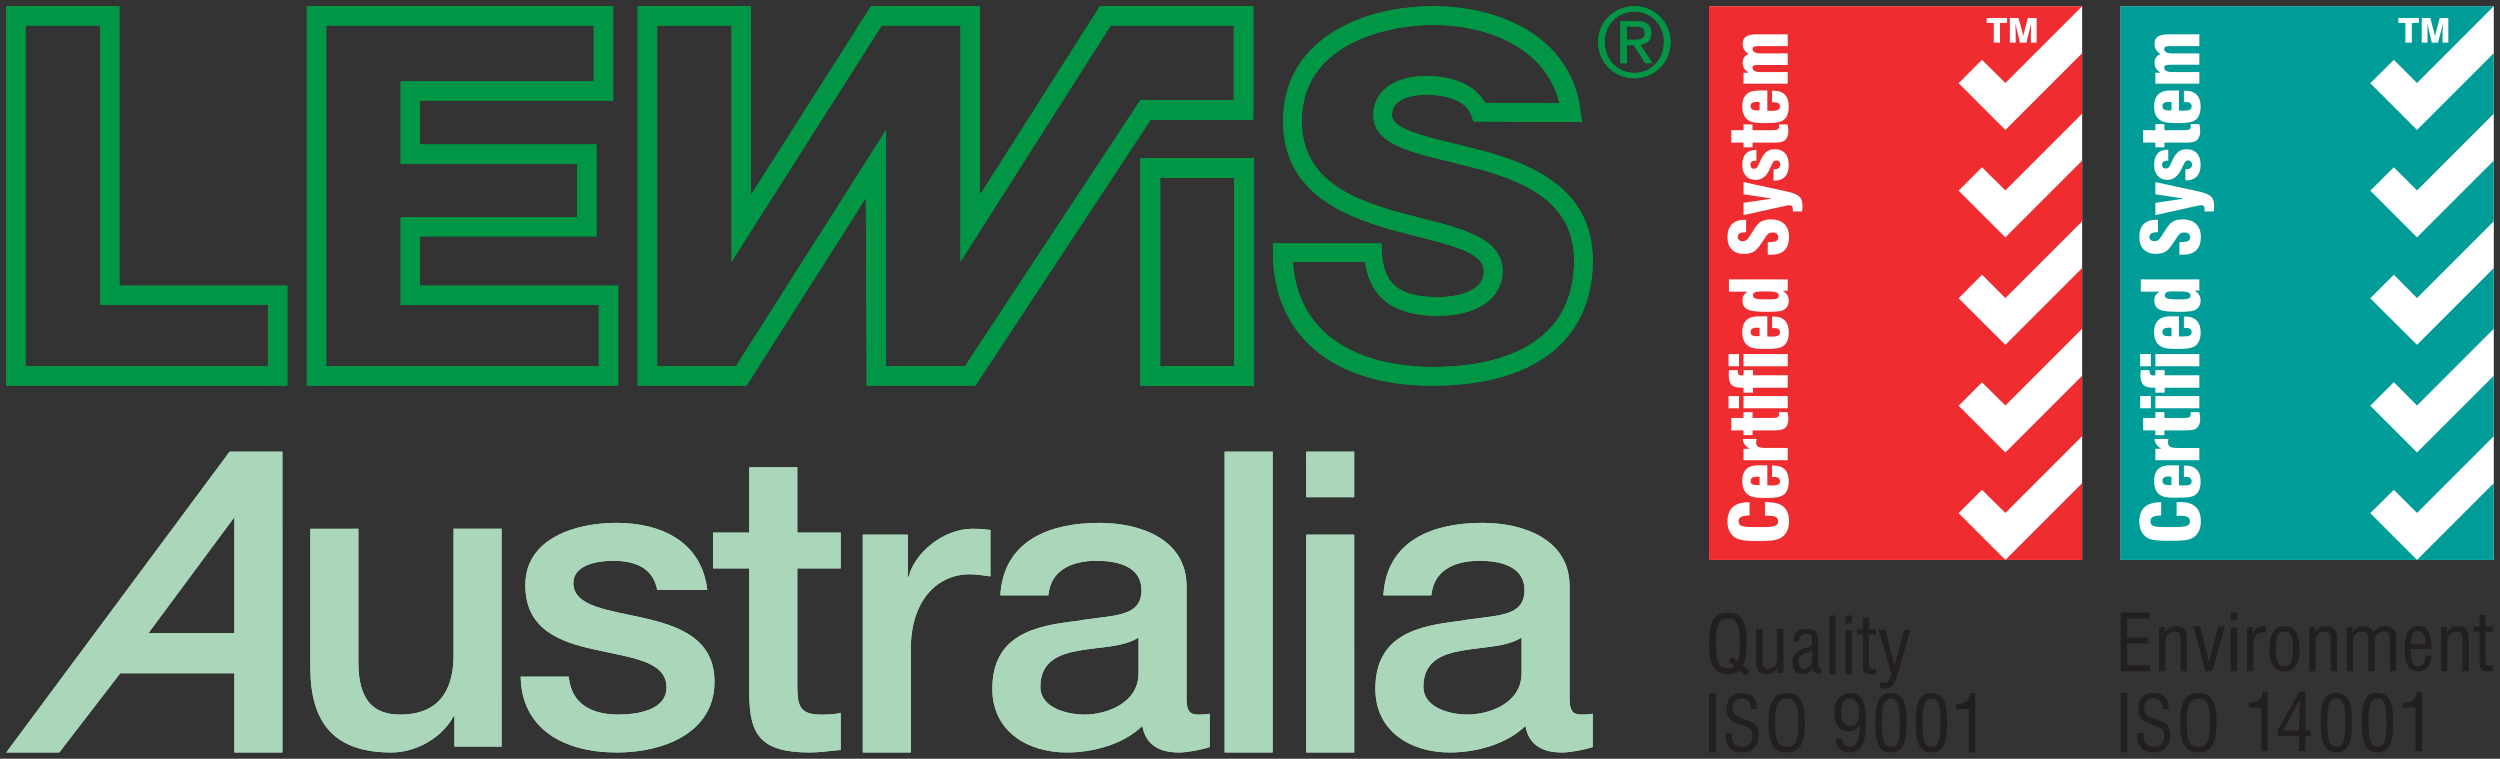 <?xml version="1.0" encoding="UTF-8" standalone="no"?>
<!-- Created with Inkscape (http://www.inkscape.org/) -->

<svg
   xmlns:dc="http://purl.org/dc/elements/1.1/"
   xmlns:cc="http://creativecommons.org/ns#"
   xmlns:rdf="http://www.w3.org/1999/02/22-rdf-syntax-ns#"
   xmlns:svg="http://www.w3.org/2000/svg"
   xmlns="http://www.w3.org/2000/svg"
   xmlns:sodipodi="http://sodipodi.sourceforge.net/DTD/sodipodi-0.dtd"
   xmlns:inkscape="http://www.inkscape.org/namespaces/inkscape"
   inkscape:export-ydpi="96"
   inkscape:export-xdpi="96"
   inkscape:export-filename="C:\Users\kinukawa\Desktop\Lewis LogoR35G150B80.png"
   sodipodi:docname="Lewis Combined Horizontal.svg"
   inkscape:version="0.48.1 "
   version="1.1"
   id="svg2"
   height="1220"
   width="4020">
  <rect width="100%" height="100%" fill="#333333" stroke="none"/>
  <defs
     id="defs4" />
  <sodipodi:namedview
     id="base"
     pagecolor="#ffffff"
     bordercolor="#666666"
     borderopacity="1.0"
     inkscape:pageopacity="0"
     inkscape:pageshadow="2"
     inkscape:zoom="0.1767767"
     inkscape:cx="3589.0174"
     inkscape:cy="9.4676366"
     inkscape:document-units="px"
     inkscape:current-layer="layer1"
     showgrid="false"
     inkscape:window-width="1920"
     inkscape:window-height="1138"
     inkscape:window-x="-8"
     inkscape:window-y="-8"
     inkscape:window-maximized="1"
     units="px"
     fit-margin-top="10"
     fit-margin-left="10"
     fit-margin-right="10"
     fit-margin-bottom="10" />
  <g
     inkscape:groupmode="layer"
     id="layer3"
     inkscape:label="Iso Background">
    <rect
       style="fill:#ffffff;fill-opacity:1;display:inline"
       id="rect6836"
       width="600"
       height="890.345"
       x="2748.095"
       y="10" />
    <rect
       style="fill:#ffffff;fill-opacity:1;display:inline"
       id="rect6836-8"
       width="600"
       height="890.345"
       x="3410"
       y="10" />
  </g>
  <g
     inkscape:label="Logo"
     inkscape:groupmode="layer"
     id="layer1"
     transform="translate(-23.163,710.005)"
     style="display:inline">
    <g
       id="g3065">
      <g
         transform="translate(6.9977173e-6,-10e-6)"
         id="g3090">
        <path
           sodipodi:nodetypes="ccccccccccccccccccccccccccccccccccccccccccccccccccccccccccccccccccccccccccsccccscccscccssscccssscccccscsssccsssccsscscscsscsccsccscssccscscccccccccsssccssccsssccsscsccsscssccccccsssccsssccsssccsssccsccccscsscccssssssccscsccsscscscsssscccccccccccccccssccccccccccsscccccccccccccccssccscscccccccccccsscccscccsccsssccsscscsccsssccsscssssssccsscscsscsscscssc"
           inkscape:connector-curvature="0"
           id="path2997"
           d="m 2771.258,-700.005 0,890.345 476.552,0 -75.172,-75.172 37.586,-37.586 37.586,37.241 123.448,-123.448 0,-97.241 -123.448,123.448 -75.172,-75.172 37.586,-37.586 37.586,37.241 123.448,-123.448 0,-97.586 -123.448,123.448 -75.172,-74.828 37.586,-37.931 37.586,37.586 123.448,-123.448 0,-97.586 -123.448,123.448 -75.172,-75.172 37.586,-37.586 37.586,37.241 123.448,-123.448 0,-97.241 -123.448,123.448 -75.172,-75.172 37.586,-37.586 37.586,37.241 123.448,-123.448 z m 600,0 0,75.517 0,0.044 z m 0,172.759 0,75.517 -2e-4,0.008 z m 0,173.103 0,75.172 0,-0.088 z m 0,172.759 0,75.517 0,0.172 z m 0,172.759 0,75.517 -6e-4,5.5e-4 z m 0,75.517 -123.448,123.448 123.448,0 z m -153.448,-747.931 32.759,0 0,7.931 -11.379,0 0,31.724 -10,0 0,-31.724 -11.379,0 z m 37.241,0 13.793,0 5.517,19.31 c 0.889,3.246 1.463,6.517 2.069,9.655 0.727,-3.421 1.708,-6.891 2.759,-10.69 l 4.828,-18.276 14.138,0 0,39.655 -9.31,0 0,-17.586 c 0,-2.142 0.077,-6.253 0.344,-12.759 l -7.586,30.345 -10.345,0 -7.241,-30.345 c 0.269,7.893 0.344,13.047 0.344,15.862 l 0,14.483 -9.31,0 z m -406.897,26.207 49.655,0 0,18.966 -43.793,0 -1.379,0 c -7.409,0 -11.379,0.183 -11.379,4.828 0,4.021 4.176,6.897 12.069,6.897 l 44.483,0 0,18.621 -43.793,0 -1.379,0 c -7.543,0 -11.379,-0.161 -11.379,4.483 0,4.014 4.176,6.897 12.069,6.897 l 44.483,0 0,18.621 -71.034,0 0,-17.586 8.276,0 c -6.762,-4.27 -9.655,-9.176 -9.655,-16.207 0,-6.398 3.271,-11.281 9.655,-13.793 -6.627,-4.263 -9.655,-9.52 -9.655,-16.552 0,-10.917 7.457,-15.172 22.759,-15.172 z m 8.276,90.345 8.621,0 0,32.414 c 2.64,0.125 4.876,0.344 6.896,0.344 9.267,0 13.448,-1.719 13.448,-7.241 0,-4.519 -3.276,-6.552 -9.31,-6.552 -1.131,0 -2.182,-0.126 -3.448,0 l 0,-18.621 2.069,0 c 16.568,0 24.828,8.661 24.828,25.862 0,9.038 -2.748,16.235 -6.896,20 -6.142,5.523 -15.593,6.207 -29.655,6.207 -14.305,0 -23.928,-0.055 -30.69,-6.207 -4.768,-4.398 -7.586,-11.402 -7.586,-20.69 0,-9.287 2.651,-16.075 7.931,-20.345 5.9,-4.896 13.61,-5.172 23.793,-5.172 z m -7.931,18.276 c -6.896,0 -10.345,2.128 -10.345,6.897 0,5.017 3.523,6.897 10.69,6.897 1.131,0 2.419,-0.221 3.793,-0.344 l 0,-13.103 c -1.509,-0.125 -2.872,-0.344 -4.138,-0.344 z m -21.724,36.207 14.483,0 0,9.31 27.241,0 1.724,0 c 9.779,0 13.793,-0.15 13.793,-6.552 0,-0.876 -0.212,-1.634 -0.344,-2.759 l 13.793,0 c 0.889,4.512 1.379,7.928 1.379,10.69 0,8.035 -2.953,13.701 -7.586,16.207 -4.014,2.135 -9.591,2.414 -17.241,2.414 l -8.966,0 -23.793,0 0,7.586 -14.483,0 0,-7.586 -19.655,0 0,-20 19.655,0 z m 50.345,40 c 14.305,0 22.414,9.199 22.414,25.517 0,15.692 -8.244,24.828 -22.414,24.828 l -2.069,0 0,-17.931 c 7.274,-0.376 10.69,-2.69 10.69,-7.586 0,-4.014 -2.57,-6.897 -6.207,-6.897 -4.014,0 -5.458,2.722 -7.586,7.241 -3.152,6.526 -5.544,13.252 -10.69,18.276 -4.014,4.014 -9.542,5.862 -15.172,5.862 -12.554,0 -21.379,-8.83 -21.379,-24.138 0,-15.564 7.931,-24.138 21.724,-24.138 l 1.034,0 0,17.241 c -6.923,0.125 -9.655,1.905 -9.655,6.552 0,4.014 2.333,6.552 5.862,6.552 5.146,0 6.293,-4.38 9.31,-11.034 6.035,-13.43 11.072,-20.345 24.138,-20.345 z m -50.345,52.759 65.172,14.138 c 21.983,4.768 29.655,8.26 29.655,24.828 0,2.135 -0.178,4.881 -0.69,8.276 l -14.828,0 c 0.138,-1.259 0,-2.438 0,-3.448 0,-4.512 -1.67,-6.552 -5.172,-6.552 -2.155,0 -5.205,0.721 -10,1.724 l -64.138,14.138 0,-19.655 45.517,-6.897 -45.517,-6.897 z m 43.793,60 c 18.939,0 29.31,10.078 29.31,28.276 0,19.08 -9.65,28.621 -28.965,28.621 -1.643,0 -3.421,0.126 -5.172,0 l 0,-20.345 2.759,0 c 9.806,0 14.138,-1.782 14.138,-7.931 0,-4.647 -3.308,-7.586 -8.966,-7.586 -7.786,0 -10.059,5.255 -14.828,12.414 -5.388,8.028 -9.37,14.198 -14.138,17.586 -4.526,3.138 -10.453,4.483 -17.241,4.483 -16.568,0 -26.552,-9.856 -26.552,-26.552 0,-18.326 9.785,-28.276 27.241,-28.276 0.998,0 1.735,0 2.759,0 l 0,20 -1.034,0 c -8.297,0 -12.414,2.69 -12.414,7.586 0,4.014 2.786,6.897 7.931,6.897 6.897,0 9.547,-5.637 14.828,-13.793 4.768,-7.408 8.136,-13.598 13.793,-17.241 4.149,-2.633 9.898,-4.138 16.552,-4.138 z m -67.241,96.552 94.483,0 0,18.276 -7.931,0 c 6.385,3.765 9.655,9.208 9.655,15.862 0,5.651 -1.88,10.093 -5.517,13.103 -5.765,4.647 -15.216,4.828 -29.655,4.828 -26.724,0 -39.31,-2.174 -39.31,-18.621 0,-5.9 2.618,-10.156 8.276,-13.793 l -30,0 z m 54.483,19.31 c -10.911,0 -15.862,1.062 -15.862,6.207 0,5.9 6.353,6.552 21.035,6.552 13.928,0 20.345,0.033 20.345,-5.862 0,-6.903 -8.195,-6.897 -25.517,-6.897 z m -1.379,40 8.621,0 0,32.414 c 2.64,0.125 4.876,0.344 6.896,0.344 9.267,0 13.448,-1.719 13.448,-7.241 0,-4.519 -3.276,-6.552 -9.31,-6.552 -1.131,0 -2.182,-0.126 -3.448,0 l 0,-18.621 2.069,0 c 16.568,0 24.828,8.661 24.828,25.862 0,9.038 -2.748,16.235 -6.896,20 -6.142,5.523 -15.593,6.207 -29.655,6.207 -14.305,0 -23.928,-0.055 -30.69,-6.207 -4.768,-4.398 -7.586,-11.402 -7.586,-20.69 0,-9.287 2.651,-16.075 7.931,-20.345 5.9,-4.896 13.61,-5.172 23.793,-5.172 z m -7.931,18.276 c -6.896,0 -10.345,2.128 -10.345,6.897 0,5.017 3.523,6.897 10.69,6.897 1.131,0 2.419,-0.221 3.793,-0.344 l 0,-13.103 c -1.509,-0.125 -2.872,-0.344 -4.138,-0.344 z m -45.862,42.414 16.896,0 0,19.655 -16.896,0 z m 24.138,0 71.034,0 0,19.655 -71.034,0 z m -23.448,25.862 14.138,0 c -0.11,0.883 0,1.66 0,2.414 0,4.519 1.859,6.207 6.896,6.207 0.755,0 1.552,-0.221 2.414,-0.344 l 0,-8.276 15.172,0 0,8.276 55.862,0 0,20 -55.862,0 0,7.931 -15.172,0 0,-7.931 c -1.24,0 -2.317,0 -3.448,0 -14.817,-5.6e-4 -20.345,-5.375 -20.345,-20.69 0,-2.256 0.11,-4.825 0.344,-7.586 z m -0.69,41.724 16.896,0 0,19.655 -16.896,0 z m 24.138,0 71.034,0 0,19.655 -71.034,0 z m 0,25.862 14.483,0 0,9.31 27.241,0 1.724,0 c 9.779,0 13.793,-0.15 13.793,-6.552 0,-0.876 -0.212,-1.634 -0.344,-2.759 l 13.793,0 c 0.889,4.512 1.379,8.273 1.379,11.034 0,8.035 -2.953,13.357 -7.586,15.862 -4.014,2.135 -9.591,2.414 -17.241,2.414 l -8.966,0 -23.793,0 0,7.586 -14.483,0 0,-7.586 -19.655,0 0,-20 19.655,0 z m -1.379,43.103 22.414,0 c -0.512,2.256 -0.69,4.232 -0.69,5.862 0,7.153 4.995,8.621 16.552,8.621 l 34.138,0 0,19.655 -71.034,0 0,-18.276 10,0 c -7.031,-4.27 -10.76,-9.208 -11.379,-15.862 z m 23.793,42.414 c 2.229,-0.088 4.696,0 7.241,0 l 8.621,0 0,32.069 c 2.64,0.125 4.876,0.344 6.896,0.344 9.267,0 13.448,-1.374 13.448,-6.897 0,-4.519 -3.276,-6.897 -9.31,-6.897 -1.131,0 -2.182,0.22 -3.448,0.344 l 0,-18.621 2.069,0 c 16.568,0 24.828,8.661 24.828,25.862 0,9.038 -2.748,16.235 -6.896,20 -6.142,5.523 -15.593,6.207 -29.655,6.207 -14.305,0 -23.928,-0.403 -30.69,-6.552 -4.768,-4.398 -7.586,-11.402 -7.586,-20.69 0,-9.287 2.651,-16.075 7.931,-20.345 4.425,-3.672 9.865,-4.564 16.552,-4.828 z m -0.69,18.276 c -6.896,0 -10.345,2.128 -10.345,6.897 0,5.018 3.523,6.552 10.69,6.552 1.131,0 2.419,0.125 3.793,0 l 0,-13.448 c -1.509,-0.125 -2.872,0 -4.138,0 z m -13.103,41.034 1.034,0 0,21.379 c -12.177,0.125 -17.586,2.407 -17.586,9.31 0,9.166 9.149,9.31 30,9.31 l 1.724,0 c 22.09,0 31.724,-0.022 31.724,-9.31 0,-7.28 -5.097,-8.966 -16.897,-8.966 l -4.138,0 0,-21.724 c 1.616,-0.125 2.839,0 4.483,0 22.845,0 34.138,9.731 34.138,30.69 0,12.305 -4.116,20.812 -12.414,26.207 -7.166,4.647 -19.062,5.517 -36.897,5.517 -17.834,0 -30.102,-0.87 -37.241,-5.517 -8.163,-5.273 -12.414,-13.813 -12.414,-25.862 0,-20.71 11.638,-31.034 34.483,-31.034 z"
           style="fill:#ef2c30;fill-opacity:1;fill-rule:nonzero;stroke:none" />
        <g
           id="g3072">
          <g
             transform="matrix(1,0,0,1,2647.179,319.227)"
             id="g6015">
            <path
               inkscape:connector-curvature="0"
               id="path3009"
               style="fill:#231f20;fill-opacity:1;fill-rule:nonzero;stroke:none"
               d="m 155.5,33.725 c 0,0 6.044,-7.039 6.044,-7.039 0,0 8.922,7.544 8.922,7.544 2.387,-8.424 3.274,-17.606 3.274,-27.66 0,-28.922 -3.274,-41.364 -19.372,-41.364 -15.471,0 -19.236,12.442 -19.236,40.109 0,27.906 3.902,40.232 19.236,40.232 4.529,0 8.049,-0.757 11.078,-3.397 0,0 -9.945,-8.424 -9.945,-8.424 z m -1.133,21.125 c -21.883,0 -30.3,-15.593 -30.3,-49.536 0,-33.949 8.172,-49.543 30.3,-49.543 22.387,0 30.313,15.341 30.313,49.543 0,17.476 -2.265,29.672 -6.166,35.955 0,0 10.682,8.677 10.682,8.677 0,0 -5.662,7.169 -5.662,7.169 0,0 -10.314,-8.301 -10.314,-8.301 -3.629,4.025 -10.041,6.037 -18.854,6.037 z" />
            <path
               inkscape:connector-curvature="0"
               id="path3011"
               style="fill:#231f20;fill-opacity:1;fill-rule:nonzero;stroke:none"
               d="m 234.557,43.728 c -2.801,7.091 -9.116,11.134 -17.723,11.134 -12.012,0 -17.078,-5.69 -17.078,-18.341 0,0 0,-54.659 0,-54.659 0,0 10.365,0 10.365,0 0,0 0,54.913 0,54.913 0,5.821 3.048,9.232 8.361,9.232 9.363,0 15.183,-6.075 15.183,-16.954 0,0 0,-47.191 0,-47.191 0,0 10.118,0 10.118,0 0,0 0,71.106 0,71.106 0,0 -9.225,0 -9.225,0 0,0 0,-9.239 0,-9.239 z" />
            <path
               inkscape:connector-curvature="0"
               id="path3013"
               style="fill:#231f20;fill-opacity:1;fill-rule:nonzero;stroke:none"
               d="m 278.942,21.445 c -7.399,2.589 -10.851,4.81 -10.851,14.055 0,6.904 3.211,10.851 8.75,10.851 7.774,0 13.192,-6.288 13.192,-16.892 0,0 0,-13.687 0,-13.687 -2.462,2.716 -6.289,3.947 -11.092,5.673 z m 20.725,32.432 c -5.432,0 -8.764,-3.579 -9.018,-9.988 -2.944,7.152 -8.75,10.971 -16.39,10.971 -9.995,0 -15.908,-7.031 -15.908,-19.233 0,-14.31 6.529,-18.002 20.591,-22.692 8.148,-2.709 10.851,-3.572 10.851,-8.382 0,0 0,-6.416 0,-6.416 0,-5.793 -3.318,-8.135 -10.235,-8.135 -6.904,0 -10.235,3.452 -10.235,10.971 0,0.369 0,0.863 0,1.237 0,0 -9.125,0 -9.125,0 0.241,-14.182 6.422,-20.35 20.471,-20.35 13.072,0 18.999,5.673 18.999,18.618 0,0 0,40.574 0,40.574 0,3.572 1.23,5.051 4.067,5.051 0.481,0 0.977,-0.123 1.605,-0.248 0,0 0,7.399 0,7.399 -2.114,0.374 -3.96,0.622 -5.673,0.622 z" />
            <path
               inkscape:connector-curvature="0"
               id="path3015"
               style="fill:#231f20;fill-opacity:1;fill-rule:nonzero;stroke:none"
               d="m 317.558,-39.688 c 0,0 9.822,0 9.822,0 0,0 0,94.549 0,94.549 0,0 -9.822,0 -9.822,0 0,0 0,-94.549 0,-94.549 z" />
            <path
               inkscape:connector-curvature="0"
               id="path3017"
               style="fill:#231f20;fill-opacity:1;fill-rule:nonzero;stroke:none"
               d="m 343.452,-15.8 c 0,0 10.191,0 10.191,0 0,0 0,70.661 0,70.661 0,0 -10.191,0 -10.191,0 0,0 0,-70.661 0,-70.661 z m 0,-23.888 c 0,0 10.191,0 10.191,0 0,0 0,12.824 0,12.824 0,0 -10.191,0 -10.191,0 0,0 0,-12.824 0,-12.824 z" />
            <path
               inkscape:connector-curvature="0"
               id="path3019"
               style="fill:#231f20;fill-opacity:1;fill-rule:nonzero;stroke:none"
               d="m 390.354,46.057 c 0.641,0 1.391,0 2.265,-0.126 0,0 0,8.677 0,8.677 -3.26,0.126 -5.784,0.253 -7.285,0.253 -9.304,0 -13.833,-3.649 -13.833,-11.194 0,0 0,-52.68 0,-52.68 0,0 -9.795,0 -9.795,0 0,0 0,-8.172 0,-8.172 0,0 9.795,0 9.795,0 0,0 0,-18.861 0,-18.861 0,0 9.686,0 9.686,0 0,0 0,18.861 0,18.861 0,0 11.432,0 11.432,0 0,0 0,8.172 0,8.172 0,0 -11.432,0 -11.432,0 0,0 0,47.905 0,47.905 0,6.412 1.883,7.162 9.168,7.162 z" />
            <path
               inkscape:connector-curvature="0"
               id="path3021"
               style="fill:#231f20;fill-opacity:1;fill-rule:nonzero;stroke:none"
               d="m 399.277,67.819 c 2.155,0.88 4.161,1.254 6.166,1.254 6.412,0 8.922,-4.147 11.951,-14.331 0,0 -20.75,-71.289 -20.75,-71.289 0,0 10.682,0 10.682,0 0,0 15.089,56.957 15.089,56.957 0,0 15.593,-56.957 15.593,-56.957 0,0 10.191,0 10.191,0 0,0 -21.746,73.806 -21.746,73.806 -4.161,14.331 -8.567,20.62 -20.627,20.62 -1.637,0 -3.902,-0.381 -6.548,-1.132 0,0 0,-8.929 0,-8.929 z" />
          </g>
          <g
             transform="matrix(1,0,0,1,2645.282,291.185)"
             id="g6038">
            <path
               inkscape:connector-curvature="0"
               id="path3023"
               style="fill:#231f20;fill-opacity:1;fill-rule:nonzero;stroke:none"
               d="m 125.964,113.12 c 0,0 10.934,0 10.934,0 0,0 0,95.669 0,95.669 0,0 -10.934,0 -10.934,0 0,0 0,-95.669 0,-95.669 z" />
            <path
               inkscape:connector-curvature="0"
               id="path3025"
               style="fill:#231f20;fill-opacity:1;fill-rule:nonzero;stroke:none"
               d="m 162.617,177.66 c 0,1.702 0,2.678 0,3.284 0,12.399 5.711,18.849 17.016,18.849 10.091,0 16.29,-6.45 16.29,-17.147 0,-10.447 -4.748,-13.124 -14.588,-16.897 -9.602,-3.641 -16.541,-5.712 -19.574,-8.389 -5.105,-4.498 -7.532,-10.697 -7.532,-18.836 0,-15.802 9.114,-25.404 24.916,-25.404 14.826,0 23.822,8.745 23.822,23.452 0,0.739 -0.108,1.583 -0.108,2.308 0,0 -9.365,0 -9.365,0 0,-0.357 0,-0.725 0,-0.963 0,-10.341 -5.355,-16.053 -14.47,-16.053 -9.484,0 -15.314,5.711 -15.314,14.839 0,10.565 5.105,13.362 14.958,17.015 10.077,3.759 17.253,6.199 20.419,9.115 4.617,4.26 6.674,10.209 6.674,18.48 0,17.385 -10.077,27.475 -27.225,27.475 -17.015,0 -25.774,-9.603 -25.774,-28.082 0,-0.977 0.135,-2.071 0.135,-3.047 0,0 9.721,0 9.721,0 z" />
            <path
               inkscape:connector-curvature="0"
               id="path3027"
               style="fill:#231f20;fill-opacity:1;fill-rule:nonzero;stroke:none"
               d="m 250.897,199.804 c 15.176,0 18.694,-11.659 18.694,-38.85 0,-27.072 -3.517,-38.731 -18.694,-38.731 -14.939,0 -18.707,12.015 -18.707,38.731 0,27.072 3.9,38.85 18.707,38.85 z m 0,-86.684 c 21.605,0 29.259,14.808 29.259,47.834 0,33.264 -7.773,47.834 -29.259,47.834 -21.131,0 -29.272,-15.058 -29.272,-47.834 0,-32.79 7.904,-47.834 29.272,-47.834 z" />
            <path
               inkscape:connector-curvature="0"
               id="path3029"
               style="fill:#231f20;fill-opacity:1;fill-rule:nonzero;stroke:none"
               d="m 352.285,122.169 c -9.049,0 -14.132,8.054 -14.132,22.805 0,13.876 5.204,20.936 14.871,20.936 10.152,0 14.495,-6.683 14.495,-20.694 0,-14.871 -5.58,-23.047 -15.234,-23.047 z m -0.995,52.789 c -14.629,0 -23.8,-10.784 -23.8,-29.608 0,-20.209 9.923,-32.23 24.795,-32.23 18.959,0 26.274,14.387 26.274,44.614 0,34.825 -7.073,51.055 -26.892,51.055 -13.15,0 -21.702,-8.673 -21.702,-22.307 0,0 10.421,0 10.421,0 0,0.256 0,0.376 0,0.618 0,7.933 4.585,12.639 11.644,12.639 12.397,0 15.369,-11.268 16.74,-36.426 -2.985,7.557 -9.17,11.644 -17.48,11.644 z" />
            <path
               inkscape:connector-curvature="0"
               id="path3031"
               style="fill:#231f20;fill-opacity:1;fill-rule:nonzero;stroke:none"
               d="m 418.641,199.727 c 12.792,0 14.273,-12.778 14.273,-39.089 0,-26.176 -2.356,-38.47 -14.381,-38.47 -12.415,0 -14.408,12.038 -14.408,38.348 0,26.93 2.612,39.21 14.515,39.21 z m -0.11,-86.607 c 9.183,0 15.512,3.972 20.09,12.28 4.093,7.325 5.09,18.986 5.09,35.494 0,32.639 -6.086,47.895 -24.816,47.895 -19.861,0 -25.57,-15.256 -25.57,-48.016 0,-32.397 5.709,-47.653 25.207,-47.653 z" />
            <path
               inkscape:connector-curvature="0"
               id="path3033"
               style="fill:#231f20;fill-opacity:1;fill-rule:nonzero;stroke:none"
               d="m 483.793,199.727 c 12.792,0 14.273,-12.778 14.273,-39.089 0,-26.176 -2.356,-38.47 -14.394,-38.47 -12.415,0 -14.394,12.038 -14.394,38.348 0,26.93 2.612,39.21 14.515,39.21 z m -0.124,-86.607 c 9.183,0 15.512,3.972 20.103,12.28 4.093,7.325 5.09,18.986 5.09,35.494 0,32.639 -6.086,47.895 -24.83,47.895 -19.847,0 -25.557,-15.256 -25.557,-48.016 0,-32.397 5.709,-47.653 25.193,-47.653 z" />
            <path
               inkscape:connector-curvature="0"
               id="path3035"
               style="fill:#231f20;fill-opacity:1;fill-rule:nonzero;stroke:none"
               d="m 543.853,138.912 c 0,0 -20.225,0 -20.225,0 0,0 0,-8.09 0,-8.09 0.507,0 0.892,0 1.275,0 13.52,0 20.212,-5.69 20.842,-17.702 0,0 8.337,0 8.337,0 0,0 0,95.669 0,95.669 0,0 -10.229,0 -10.229,0 0,0 0,-69.877 0,-69.877 z" />
          </g>
        </g>
      </g>
      <g
         id="g6126"
         transform="matrix(1.25,0,0,-1.25,3130.923,1004.391)">
        <path
           sodipodi:nodetypes="ccccccccccccccccccccccccccccccccccccccccccccccccccccccccccccccccccccccccccsccccscccscccssscccssscccccscssssccsssccsscscscssssccsccccssccscscccccccccsssccssccsssccsscsccsccssccccccsssccsssccsssccsssccsccccscsscccssssssssccsssccsscscscssssccsccccccccccccssccccccccccsscccccccccccccccssccscscccccccccccssccccccssccsssccsscscscssssccssscscssccsssssccs"
           inkscape:connector-curvature="0"
           id="path3099"
           d="m 241.793,1363.517 0,-712.276 381.241,0 -60.138,60.138 30.345,30.069 29.793,-29.793 98.759,98.759 0,77.793 -98.759,-98.759 -60.138,60.138 30.345,30.345 29.793,-30.069 98.759,98.759 0,78.069 -98.759,-98.759 -60.138,59.862 30.345,30.345 29.793,-30.069 98.759,98.759 0,78.069 -98.759,-98.759 -60.138,60.138 30.345,30.069 29.793,-29.793 98.759,98.759 0,77.793 -98.759,-98.759 -60.138,60.138 30.345,30.069 29.793,-29.793 98.759,98.759 z m 480,0 0,-60.414 0,-0.069 z m 0,-138.207 0,-60.414 0,-0.035 z m 0,-138.483 0,-60.138 0,-0.103 z m 0,-138.207 0,-60.414 0,-0.103 z m 0,-138.207 0,-60.414 0,-0.035 z m 0,-60.414 -98.759,-98.759 98.759,0 z m -122.759,598.345 26.483,0 0,-6.345 -9.103,0 0,-25.379 -8.276,0 0,25.379 -9.103,0 z m 30.069,0 11.034,0 4.138,-15.448 c 0.706,-2.597 1.446,-5.213 1.931,-7.724 0.577,2.737 1.372,5.513 2.207,8.552 l 3.862,14.621 11.034,0 0,-31.724 -7.448,0 0,14.069 c 0,1.713 0.333,5.278 0.552,10.483 l -6.345,-24.552 -8,0 -5.793,24.552 c 0.221,-6.315 0.276,-10.713 0.276,-12.966 l 0,-11.586 -7.448,0 z m -325.517,-20.965 39.448,0 0,-15.172 -35.034,0 -0.828,0 c -5.927,0 -9.379,-0.147 -9.379,-3.862 0,-3.217 3.606,-5.517 9.931,-5.517 l 35.31,0 0,-14.621 -35.034,0 -0.828,0 c -6.024,0 -9.379,-0.147 -9.379,-3.862 0,-3.211 3.606,-5.517 9.931,-5.517 l 35.31,0 0,-14.897 -56.552,0 0,14.069 6.621,0 c -5.42,3.416 -7.724,7.34 -7.724,12.966 0,5.119 2.606,9.025 7.724,11.034 -5.312,3.411 -7.724,7.616 -7.724,13.241 0,8.734 5.955,12.138 18.207,12.138 z m 0.828,-72.276 c 1.783,0.071 3.483,0 5.517,0 l 6.897,0 0,-25.931 c 2.112,-0.099 4.188,0 5.793,0 7.425,0 10.483,1.099 10.483,5.517 0,3.615 -2.356,5.517 -7.172,5.517 -0.905,0 -1.756,-0.175 -2.759,-0.276 l 0,14.897 1.379,0 c 13.254,0 20.138,-6.929 20.138,-20.69 0,-7.231 -2.198,-12.988 -5.517,-16 -4.914,-4.418 -12.761,-4.965 -24,-4.965 -11.444,0 -19.131,0.323 -24.552,5.241 -3.815,3.518 -5.793,8.846 -5.793,16.276 0,7.43 2.131,12.86 6.345,16.276 3.54,2.938 7.894,3.927 13.241,4.138 z m -0.552,-14.621 c -5.517,0 -8.276,-1.703 -8.276,-5.517 0,-4.014 2.554,-5.517 8.276,-5.517 0.905,0 2.2,0.177 3.31,0.276 l 0,10.483 c -1.207,0.099 -2.308,0.276 -3.31,0.276 z m -17.379,-28.69 11.586,0 0,-7.724 21.793,0 1.379,0 c 7.823,0 10.759,0.12 10.759,5.241 0,0.701 -0.17,1.583 -0.276,2.483 l 11.31,0 c 0.712,-3.61 1.103,-6.619 1.103,-8.828 0,-6.428 -2.351,-10.961 -6.069,-12.966 -3.211,-1.708 -7.948,-1.931 -14.069,-1.931 l -6.897,0 -19.034,0 0,-6.069 -11.586,0 0,6.069 -15.724,0 0,16 15.724,0 z m 40.276,-32.276 c 11.444,0 17.931,-7.359 17.931,-20.414 0,-12.554 -6.86,-19.586 -18.207,-19.586 l -1.379,0 0,14.069 c 5.819,0.301 8.552,2.152 8.552,6.069 0,3.211 -2.056,5.517 -4.966,5.517 -3.211,0 -4.366,-2.178 -6.069,-5.793 -2.511,-5.221 -4.711,-10.325 -8.828,-14.345 -3.211,-3.211 -7.347,-4.966 -11.862,-4.966 -10.043,0 -17.103,7.064 -17.103,19.31 0,12.451 6.058,19.586 17.103,19.586 l 1.103,0 0,-14.069 c -5.528,-0.099 -8,-1.524 -8,-5.241 0,-3.211 1.877,-4.966 4.69,-4.966 4.116,0 5.31,3.228 7.724,8.552 4.817,10.744 8.869,16.276 19.31,16.276 z m -40.276,-42.207 52.138,-11.31 c 17.576,-3.815 23.448,-6.608 23.448,-19.862 0,-1.708 -0.153,-3.905 -0.552,-6.621 l -11.862,0 c 0.099,1.008 0.276,1.95 0.276,2.759 0,3.61 -1.336,5.241 -4.138,5.241 -1.713,0 -4.45,-0.577 -8.276,-1.379 l -51.034,-11.31 0,15.724 36.414,5.517 -36.414,5.517 z m 34.759,-48 c 15.162,0 23.724,-8.062 23.724,-22.621 0,-15.264 -7.985,-22.896 -23.448,-22.896 -1.304,0 -2.737,-0.1 -4.138,0 l 0,16.276 2.207,0 c 7.834,0 11.586,1.426 11.586,6.345 0,3.718 -2.933,6.069 -7.448,6.069 -6.228,0 -8.047,-4.204 -11.862,-9.931 -4.31,-6.422 -7.496,-11.359 -11.31,-14.069 -3.61,-2.511 -8.097,-3.586 -13.517,-3.586 -13.254,0 -21.241,8.16 -21.241,21.517 0,14.661 7.562,22.345 21.517,22.345 0.808,0 1.675,0 2.483,0 l 0,-16 -0.828,0 c -6.627,0 -10.207,-2.152 -10.207,-6.069 0,-3.211 2.504,-5.517 6.621,-5.517 5.517,0 7.649,4.51 11.862,11.034 3.815,5.927 6.509,10.878 11.034,13.793 3.308,2.107 7.642,3.31 12.966,3.31 z m -53.517,-77.241 75.31,0 0,-14.345 -6.069,0 c 5.118,-3.012 7.724,-7.642 7.724,-12.966 0,-4.521 -1.769,-8.074 -4.69,-10.483 -4.612,-3.718 -12.172,-3.862 -23.724,-3.862 -21.39,0 -31.172,1.739 -31.172,14.897 0,4.72 2.095,8.125 6.621,11.034 l -24,0 z m 37.793,-15.448 c -4.787,-0.475 -6.897,-1.878 -6.897,-4.965 0,-4.72 4.806,-5.241 16.552,-5.241 11.142,0 16.552,-0.027 16.552,4.69 0,5.523 -6.556,5.517 -20.414,5.517 -2.185,0 -4.197,0.158 -5.793,0 z m -1.103,-32 c 1.783,0.071 3.483,0 5.517,0 l 6.897,0 0,-25.931 c 2.112,-0.099 4.188,0 5.793,0 7.425,0 10.483,1.099 10.483,5.517 0,3.615 -2.356,5.517 -7.172,5.517 -0.905,0 -1.756,-0.175 -2.759,-0.276 l 0,14.897 1.379,0 c 13.254,0 20.138,-6.929 20.138,-20.69 0,-7.231 -2.198,-12.988 -5.517,-16 -4.914,-4.418 -12.761,-4.966 -24,-4.966 -11.444,0 -19.131,0.323 -24.552,5.241 -3.815,3.518 -5.793,8.846 -5.793,16.276 0,7.43 2.131,12.86 6.345,16.276 3.54,2.938 7.894,3.927 13.241,4.138 z m -0.552,-14.621 c -5.517,0 -8.276,-1.703 -8.276,-5.517 0,-4.014 2.554,-5.517 8.276,-5.517 0.905,0 2.2,0.177 3.31,0.276 l 0,10.483 c -1.207,0.099 -2.308,0.276 -3.31,0.276 z m -36.966,-33.931 13.793,0 0,-15.724 -13.793,0 z m 19.586,0 56.552,0 0,-15.724 -56.552,0 z m -18.759,-20.69 11.31,0 c -0.099,-0.706 0,-1.052 0,-1.655 0,-3.615 1.498,-5.241 5.517,-5.241 0.604,0 1.231,0.177 1.931,0.276 l 0,6.621 11.862,0 0,-6.621 44.69,0 0,-16 -44.69,0 0,-6.345 -11.862,0 0,6.345 c -1.002,0 -2.129,0 -3.034,0 -11.843,0 -16.276,4.575 -16.276,16.828 0,1.805 0.35,3.584 0.552,5.793 z m -0.828,-33.379 13.793,0 0,-15.724 -13.793,0 z m 19.586,0 56.552,0 0,-15.724 -56.552,0 z m 0,-20.69 11.586,0 0,-7.448 21.793,0 1.379,0 c 7.823,0 10.759,0.12 10.759,5.241 0,0.701 -0.17,1.307 -0.276,2.207 l 11.31,0 c 0.712,-3.61 1.103,-6.343 1.103,-8.552 0,-6.428 -2.351,-10.961 -6.069,-12.966 -3.211,-1.708 -7.948,-1.931 -14.069,-1.931 l -6.897,0 -19.034,0 0,-6.069 -11.586,0 0,6.069 -15.724,0 0,16 15.724,0 z m -1.103,-34.483 17.931,0 c -0.409,-1.805 -0.552,-3.386 -0.552,-4.69 0,-5.722 3.996,-6.897 13.241,-6.897 l 27.034,0 0,-15.724 -56.552,0 0,14.621 7.724,0 c -5.625,3.416 -8.332,7.366 -8.828,12.69 z m 19.034,-33.931 c 1.783,0.071 3.483,0 5.517,0 l 6.897,0 0,-25.655 c 2.112,-0.099 4.188,-0.276 5.793,-0.276 7.425,0 10.483,1.099 10.483,5.517 0,3.615 -2.356,5.517 -7.172,5.517 -0.905,0 -1.756,-0.175 -2.759,-0.276 l 0,14.897 1.379,0 c 13.254,0 20.138,-6.929 20.138,-20.69 0,-7.231 -2.198,-12.988 -5.517,-16 -4.914,-4.418 -12.761,-4.69 -24,-4.69 -11.444,0 -19.131,0.047 -24.552,4.966 -3.815,3.518 -5.793,9.122 -5.793,16.552 0,7.43 2.131,12.86 6.345,16.276 3.54,2.938 7.894,3.651 13.241,3.862 z m -0.552,-14.345 c -5.517,0 -8.276,-1.703 -8.276,-5.517 0,-4.014 2.554,-5.517 8.276,-5.517 0.905,0 2.2,-0.099 3.31,0 l 0,10.759 c -1.207,0.099 -2.308,0.276 -3.31,0.276 z m 13.793,-32.828 c 18.276,0 27.31,-8.06 27.31,-24.828 0,-9.844 -3.304,-16.65 -9.931,-20.966 -5.733,-3.718 -15.526,-4.138 -29.793,-4.138 -14.256,0 -23.795,0.42 -29.517,4.138 -6.53,4.219 -9.931,11.051 -9.931,20.69 0,16.568 9.31,24.828 27.586,24.828 l 0.552,0 0,-17.103 c -9.741,-0.099 -13.793,-1.926 -13.793,-7.448 0,-7.333 7.054,-7.448 23.724,-7.448 l 1.379,0 c 17.673,0 25.655,0.019 25.655,7.448 0,5.824 -4.353,7.172 -13.793,7.172 l -3.31,0 0,17.379 c 1.304,0.099 2.558,0.276 3.862,0.276 z"
           style="fill:#009d98;fill-opacity:1;fill-rule:nonzero;stroke:none" />
        <g
           id="g5834"
           transform="translate(1.397,-29.553)">
          <path
             d="m 240.395,613.07 c 0,0 37.518,0 37.518,0 0,0 0,-7.847 0,-7.847 0,0 -29.169,0 -29.169,0 0,0 0,-24.339 0,-24.339 0,0 27.259,0 27.259,0 0,0 0,-7.646 0,-7.646 0,0 -27.259,0 -27.259,0 0,0 0,-27.864 0,-27.864 0,0 29.469,0 29.469,0 0,0 0,-7.946 0,-7.946 0,0 -37.818,0 -37.818,0 0,0 0,75.642 0,75.642 z"
             style="fill:#231f20;fill-opacity:1;fill-rule:nonzero;stroke:none"
             id="path3111"
             inkscape:connector-curvature="0" />
          <path
             d="m 289.985,594.324 c 0,0 7.492,0 7.492,0 0,0 0,-7.085 0,-7.085 2.735,5.564 7.492,8.299 14.275,8.299 10.732,0 13.868,-5.366 13.868,-16.906 0,0 0,-41.204 0,-41.204 0,0 -7.997,0 -7.997,0 0,0 0,41.809 0,41.809 0,6.179 -2.532,9.216 -7.997,9.216 -6.986,0 -11.644,-4.658 -11.644,-12.451 0,0 0,-38.574 0,-38.574 0,0 -7.997,0 -7.997,0 0,0 0,56.896 0,56.896 z"
             style="fill:#231f20;fill-opacity:1;fill-rule:nonzero;stroke:none"
             id="path3113"
             inkscape:connector-curvature="0" />
          <path
             d="m 333.839,595.538 c 0,0 8.891,0 8.891,0 0,0 11.376,-45.601 11.376,-45.601 0,0 11.887,45.601 11.887,45.601 0,0 8.482,0 8.482,0 0,0 -16.133,-58.11 -16.133,-58.11 0,0 -8.785,0 -8.785,0 0,0 -15.718,58.11 -15.718,58.11 z"
             style="fill:#231f20;fill-opacity:1;fill-rule:nonzero;stroke:none"
             id="path3115"
             inkscape:connector-curvature="0" />
          <path
             d="m 382.015,593.959 c 0,0 8.148,0 8.148,0 0,0 0,-56.531 0,-56.531 0,0 -8.148,0 -8.148,0 0,0 0,56.531 0,56.531 z m 0,19.111 c 0,0 8.148,0 8.148,0 0,0 0,-10.26 0,-10.26 0,0 -8.148,0 -8.148,0 0,0 0,10.26 0,10.26 z"
             style="fill:#231f20;fill-opacity:1;fill-rule:nonzero;stroke:none"
             id="path3117"
             inkscape:connector-curvature="0" />
          <path
             d="m 403.14,594.227 c 0,0 7.375,0 7.375,0 0,0 0,-9.299 0,-9.299 2.325,6.772 7.282,10.61 13.143,10.61 1.107,0 2.221,0 3.432,-0.198 0,0 0,-8.493 0,-8.493 -0.911,0.51 -1.919,0.707 -3.131,0.707 -7.983,0 -12.935,-5.456 -12.935,-15.358 0,0 0,-34.768 0,-34.768 0,0 -7.885,0 -7.885,0 0,0 0,56.8 0,56.8 z"
             style="fill:#231f20;fill-opacity:1;fill-rule:nonzero;stroke:none"
             id="path3119"
             inkscape:connector-curvature="0" />
          <path
             d="m 451.112,543.988 c 8.331,0 11.074,7.06 11.074,22.441 0,15.291 -2.648,22.346 -11.074,22.346 -8.623,0 -11.074,-7.252 -11.074,-22.346 0,-15.381 2.552,-22.441 11.074,-22.441 z m 0,51.55 c 13.424,0 19.406,-9.41 19.406,-29.108 0,-19.794 -5.88,-29.002 -19.406,-29.002 -13.52,0 -19.305,9.113 -19.305,29.002 0,19.501 6.077,29.108 19.305,29.108 z"
             style="fill:#231f20;fill-opacity:1;fill-rule:nonzero;stroke:none"
             id="path3121"
             inkscape:connector-curvature="0" />
          <path
             d="m 483.007,594.324 c 0,0 7.492,0 7.492,0 0,0 0,-7.085 0,-7.085 2.735,5.564 7.492,8.299 14.275,8.299 10.732,0 13.868,-5.366 13.868,-16.906 0,0 0,-41.204 0,-41.204 0,0 -7.997,0 -7.997,0 0,0 0,41.809 0,41.809 0,6.179 -2.532,9.216 -7.997,9.216 -6.986,0 -11.644,-4.658 -11.644,-12.451 0,0 0,-38.574 0,-38.574 0,0 -7.997,0 -7.997,0 0,0 0,56.896 0,56.896 z"
             style="fill:#231f20;fill-opacity:1;fill-rule:nonzero;stroke:none"
             id="path3123"
             inkscape:connector-curvature="0" />
          <path
             d="m 531.287,594.227 c 0,0 7.375,0 7.375,0 0,0 0,-6.87 0,-6.87 3.032,5.351 8.088,8.181 14.958,8.181 6.371,0 10.615,-2.928 12.233,-8.285 3.334,5.56 8.186,8.285 14.755,8.285 9.195,0 14.251,-4.951 14.251,-13.944 0,0 0,-44.167 0,-44.167 0,0 -8.186,0 -8.186,0 0,0 0,39.215 0,39.215 0,8.082 -1.316,11.822 -7.983,11.822 -6.876,0 -11.525,-4.847 -11.525,-11.52 0,0 0,-39.517 0,-39.517 0,0 -8.186,0 -8.186,0 0,0 0,39.517 0,39.517 0,7.885 -2.018,11.52 -8.186,11.52 -6.87,0 -11.723,-4.545 -11.723,-11.114 0,0 0,-39.923 0,-39.923 0,0 -7.781,0 -7.781,0 0,0 0,56.8 0,56.8 z"
             style="fill:#231f20;fill-opacity:1;fill-rule:nonzero;stroke:none"
             id="path3125"
             inkscape:connector-curvature="0" />
          <path
             d="m 632.375,572.411 c 0,0.489 0,0.978 0,1.467 0,10.192 -3.041,15.291 -8.921,15.291 -6.662,0 -9.799,-5.487 -9.799,-16.758 0,0 18.72,0 18.72,0 z m 7.64,-14.897 c -0.098,-13.031 -6.173,-20.086 -16.955,-20.086 -11.952,0 -17.343,9.208 -17.343,28.417 0,20.086 5.194,29.693 17.539,29.693 11.564,0 16.955,-8.134 16.955,-24.6 0,-1.568 0,-3.131 -0.098,-4.801 0,0 -26.461,0 -26.461,0 0,-1.372 0,-2.254 0,-2.451 0,-13.323 2.844,-19.794 9.995,-19.794 5.29,0 8.82,4.902 8.82,13.228 0,0.197 0,0.297 0,0.393 0,0 7.544,0 7.544,0 z"
             style="fill:#231f20;fill-opacity:1;fill-rule:nonzero;stroke:none"
             id="path3127"
             inkscape:connector-curvature="0" />
          <path
             d="m 652.59,594.324 c 0,0 7.492,0 7.492,0 0,0 0,-7.085 0,-7.085 2.735,5.564 7.492,8.299 14.275,8.299 10.732,0 13.868,-5.366 13.868,-16.906 0,0 0,-41.204 0,-41.204 0,0 -7.997,0 -7.997,0 0,0 0,41.809 0,41.809 0,6.179 -2.532,9.216 -7.997,9.216 -6.986,0 -11.644,-4.658 -11.644,-12.451 0,0 0,-38.574 0,-38.574 0,0 -7.997,0 -7.997,0 0,0 0,56.896 0,56.896 z"
             style="fill:#231f20;fill-opacity:1;fill-rule:nonzero;stroke:none"
             id="path3129"
             inkscape:connector-curvature="0" />
          <path
             d="m 717.263,544.471 c 0.502,0 1.108,0 1.812,0.101 0,0 0,-6.942 0,-6.942 -2.614,-0.101 -4.628,-0.202 -5.834,-0.202 -7.444,0 -11.062,2.92 -11.062,8.955 0,0 0,42.146 0,42.146 0,0 -7.847,0 -7.847,0 0,0 0,6.538 0,6.538 0,0 7.847,0 7.847,0 0,0 0,15.089 0,15.089 0,0 7.744,0 7.744,0 0,0 0,-15.089 0,-15.089 0,0 9.152,0 9.152,0 0,0 0,-6.538 0,-6.538 0,0 -9.152,0 -9.152,0 0,0 0,-38.326 0,-38.326 0,-5.13 1.506,-5.73 7.34,-5.73 z"
             style="fill:#231f20;fill-opacity:1;fill-rule:nonzero;stroke:none"
             id="path3131"
             inkscape:connector-curvature="0" />
        </g>
        <g
           id="g5972"
           transform="translate(0,-9.159)">
          <path
             d="m 241.793,489.31 c 0,0 8.752,0 8.752,0 0,0 0,-76.535 0,-76.535 0,0 -8.752,0 -8.752,0 0,0 0,76.535 0,76.535 z"
             style="fill:#231f20;fill-opacity:1;fill-rule:nonzero;stroke:none"
             id="path3133"
             inkscape:connector-curvature="0" />
          <path
             d="m 271.12,437.677 c 0,-1.361 0,-2.142 0,-2.628 0,-9.919 4.569,-15.079 13.612,-15.079 8.072,0 13.032,5.16 13.032,13.718 0,8.357 -3.793,10.499 -11.671,13.517 -7.682,2.913 -13.227,4.569 -15.654,6.711 -4.089,3.598 -6.031,8.558 -6.031,15.069 0,12.642 7.292,20.324 19.933,20.324 11.866,0 19.063,-6.996 19.063,-18.762 0,-0.591 -0.097,-1.266 -0.097,-1.847 0,0 -7.492,0 -7.492,0 0,0.285 0,0.58 0,0.77 0,8.273 -4.279,12.842 -11.571,12.842 -7.587,0 -12.256,-4.569 -12.256,-11.871 0,-8.452 4.089,-10.689 11.966,-13.612 8.067,-3.007 13.808,-4.96 16.335,-7.292 3.699,-3.408 5.35,-8.167 5.35,-14.784 0,-13.908 -8.072,-21.98 -21.785,-21.98 -13.612,0 -20.614,7.682 -20.614,22.466 0,0.781 0.097,1.657 0.097,2.438 0,0 7.782,0 7.782,0 z"
             style="fill:#231f20;fill-opacity:1;fill-rule:nonzero;stroke:none"
             id="path3135"
             inkscape:connector-curvature="0" />
          <path
             d="m 341.748,419.864 c 12.141,0 14.955,9.327 14.955,31.08 0,21.658 -2.814,30.985 -14.955,30.985 -11.951,0 -14.96,-9.612 -14.96,-30.985 0,-21.658 3.109,-31.08 14.96,-31.08 z m 0,69.348 c 17.29,0 23.408,-11.846 23.408,-38.268 0,-26.611 -6.218,-38.268 -23.408,-38.268 -16.905,0 -23.413,12.046 -23.413,38.268 0,26.232 6.318,38.268 23.413,38.268 z"
             style="fill:#231f20;fill-opacity:1;fill-rule:nonzero;stroke:none"
             id="path3137"
             inkscape:connector-curvature="0" />
          <path
             d="m 422.83,470.389 c 0,0 -16.18,0 -16.18,0 0,0 0,6.472 0,6.472 0.406,0 0.708,0 1.014,0 10.816,0 16.175,4.552 16.679,14.162 0,0 6.675,0 6.675,0 0,0 0,-76.535 0,-76.535 0,0 -8.189,0 -8.189,0 0,0 0,55.901 0,55.901 z"
             style="fill:#231f20;fill-opacity:1;fill-rule:nonzero;stroke:none"
             id="path3139"
             inkscape:connector-curvature="0" />
          <path
             d="m 471.221,441.215 c 0,0 0.912,38.976 0.912,38.976 0,0 -21.466,-38.976 -21.466,-38.976 0,0 20.554,0 20.554,0 z m 0,-7.294 c 0,0 -27.54,0 -27.54,0 0,0 0,7.393 0,7.393 0,0 28.249,49.709 28.249,49.709 0,0 7.388,0 7.388,0 0,0 0,-49.808 0,-49.808 0,0 7.091,0 7.091,0 0,0 0,-7.294 0,-7.294 0,0 -7.091,0 -7.091,0 0,0 0,-19.433 0,-19.433 0,0 -8.096,0 -8.096,0 0,0 0,19.433 0,19.433 z"
             style="fill:#231f20;fill-opacity:1;fill-rule:nonzero;stroke:none"
             id="path3141"
             inkscape:connector-curvature="0" />
          <path
             d="m 519.325,420.231 c 10.228,0 11.418,10.223 11.418,31.271 0,20.941 -1.891,30.776 -11.515,30.776 -9.932,0 -11.521,-9.63 -11.521,-30.679 0,-21.544 2.09,-31.368 11.618,-31.368 z m -0.099,69.286 c 7.346,0 12.409,-3.178 16.083,-9.824 3.275,-5.86 4.067,-15.189 4.067,-28.395 0,-26.112 -4.864,-38.316 -19.853,-38.316 -15.883,0 -20.451,12.205 -20.451,38.413 0,25.918 4.567,38.122 20.155,38.122 z"
             style="fill:#231f20;fill-opacity:1;fill-rule:nonzero;stroke:none"
             id="path3143"
             inkscape:connector-curvature="0" />
          <path
             d="m 572.29,420.231 c 10.228,0 11.418,10.223 11.418,31.271 0,20.941 -1.885,30.776 -11.515,30.776 -9.932,0 -11.521,-9.63 -11.521,-30.679 0,-21.544 2.09,-31.368 11.618,-31.368 z m -0.099,69.286 c 7.347,0 12.409,-3.178 16.083,-9.824 3.275,-5.86 4.066,-15.189 4.066,-28.395 0,-26.112 -4.864,-38.316 -19.853,-38.316 -15.883,0 -20.451,12.205 -20.451,38.413 0,25.918 4.567,38.122 20.154,38.122 z"
             style="fill:#231f20;fill-opacity:1;fill-rule:nonzero;stroke:none"
             id="path3145"
             inkscape:connector-curvature="0" />
          <path
             d="m 621.183,470.389 c 0,0 -16.18,0 -16.18,0 0,0 0,6.472 0,6.472 0.406,0 0.708,0 1.014,0 10.816,0 16.175,4.552 16.679,14.162 0,0 6.675,0 6.675,0 0,0 0,-76.535 0,-76.535 0,0 -8.189,0 -8.189,0 0,0 0,55.901 0,55.901 z"
             style="fill:#231f20;fill-opacity:1;fill-rule:nonzero;stroke:none"
             id="path3147"
             inkscape:connector-curvature="0" />
        </g>
      </g>
      <g
         id="g3992">
        <path
           inkscape:connector-curvature="0"
           d="m 199.58,-700.005 c 0,0 -166.416,0 -166.416,0 0,0 0,610.142 0,610.142 0,0 452.005,0 452.005,0 0,0 0,-160.922 0,-160.922 0,0 -242.307,0 -269.993,0 0,-29.04 0,-449.22 0,-449.22 0,0 -15.596,0 -15.596,0 m -15.596,31.192 c 0,29.053 0,449.22 0,449.22 0,0 242.307,0 269.993,0 0,20.837 0,77.701 0,98.538 -27.799,0 -361.822,0 -389.621,0 0,-28.711 0,-519.047 0,-547.758 22.179,0 97.45,0 119.628,0 z"
           style="fill:#009646;fill-opacity:1;fill-rule:nonzero;stroke:none"
           id="path4450" />
        <path
           inkscape:connector-curvature="0"
           d="m 829.736,490.515 c 0,0 -75.868,0 -75.868,0 0,0 0,-48.771 0,-48.771 0,0 -1.369,0 -1.369,0 -18.961,35.234 -60.963,58.251 -99.594,58.251 -91.457,0 -130.747,-46.058 -130.747,-137.516 0,0 0,-222.205 0,-222.205 0,0 77.237,-0.026 77.237,-0.026 0,0 0,214.752 0,214.752 0,61.673 25.07,84.03 67.072,84.03 64.36,0 86.033,-41.343 86.033,-95.538 0,0 0,-203.244 0,-203.244 0,0 77.211,0 77.211,0 0,0 0.026,350.265 0.026,350.265 z"
           style="fill:#aad7b9;fill-opacity:1;fill-rule:nonzero;stroke:none"
           id="path4432" />
        <path
           inkscape:connector-curvature="0"
           d="m 937.686,378.043 c 4.056,44.715 37.921,60.963 79.265,60.963 29.125,0 79.924,-6.084 77.896,-46.058 -2.028,-40.659 -58.251,-45.399 -114.499,-58.276 -56.907,-12.167 -112.446,-32.497 -112.446,-103.624 0,-76.552 82.636,-100.278 146.337,-100.278 71.787,0 136.831,29.81 146.311,107.731 0,0 -80.608,0 -80.608,0 -6.768,-36.603 -37.262,-46.768 -71.128,-46.768 -22.357,0 -63.701,5.45 -63.675,35.919 0,37.921 56.907,43.346 113.815,56.223 56.223,12.877 113.13,33.207 113.13,102.306 0,83.32 -84.005,113.815 -156.501,113.815 -88.061,0 -153.789,-39.29 -155.133,-121.952 0,0 77.237,0 77.237,0 z"
           style="fill:#aad7b9;fill-opacity:1;fill-rule:nonzero;stroke:none"
           id="path4434" />
        <path
           inkscape:connector-curvature="0"
           d="m 1169.747,146.384 c 0,0 58.251,0 58.251,0 0,0 0,-105.019 0,-105.019 0,0 77.237,0 77.237,0 0,0 0,105.019 0,105.019 0,0 69.784,0 69.784,0 0,0 0,57.592 0,57.592 0,0 -69.784,0 -69.784,0 0,0 0,186.97 0,186.97 0,31.838 2.712,48.111 37.262,48.111 10.849,0 21.673,0 32.522,-2.738 0,0 0,59.62 0,59.62 -16.933,1.369 -33.206,4.056 -50.139,4.056 -80.608,0.026 -95.513,-31.128 -96.882,-89.404 0,0 0,-206.615 0,-206.615 0,0 -58.251,0 -58.251,0 0,0 0,-57.592 0,-57.592 z"
           style="fill:#aad7b9;fill-opacity:1;fill-rule:nonzero;stroke:none"
           id="path4436" />
        <path
           inkscape:connector-curvature="0"
           d="m 1410.507,149.755 c 0,0 72.471,0 72.471,0 0,0 0.026,67.731 0.026,67.731 0,0 1.343,0 1.343,0 8.796,-37.262 54.88,-77.211 102.306,-77.211 17.592,0 22.358,1.318 29.125,2.002 0,0 0,74.524 0,74.524 -10.849,-1.343 -22.357,-3.371 -33.206,-3.371 -52.826,0 -94.829,42.687 -94.829,119.898 0,0 0,166.666 0,166.666 0,0 -77.237,0 -77.237,0 0,0 0,-350.24 0,-350.24 z"
           style="fill:#aad7b9;fill-opacity:1;fill-rule:nonzero;stroke:none"
           id="path4438" />
        <path
           inkscape:connector-curvature="0"
           d="m 1931.124,412.619 c 0,18.986 4.081,26.438 18.302,26.438 4.74,0 10.849,0 18.961,-1.369 0,0 0.026,53.511 0.026,53.511 -11.534,4.081 -35.919,8.796 -48.796,8.796 -31.153,0 -53.511,-10.824 -59.62,-42.661 -30.469,29.81 -79.924,42.661 -121.267,42.661 -62.991,0 -119.898,-33.866 -119.898,-102.256 0,-87.401 69.759,-101.647 134.803,-109.1 55.564,-10.165 105.019,-4.056 105.019,-49.455 -0.026,-39.975 -41.343,-47.427 -72.497,-47.427 -43.371,0 -73.84,17.617 -77.237,55.564 0,0 -77.237,0 -77.237,0 5.425,-90.088 81.977,-116.527 159.214,-116.527 68.415,0 140.228,27.757 140.228,101.622 0,0 0,180.202 0,180.202 m -77.211,-97.566 c -23.726,15.589 -60.988,14.905 -94.854,21.014 -33.206,5.425 -63.016,17.617 -63.016,58.276 0.026,34.525 44.056,44.715 71.153,44.715 33.865,0 86.717,-17.643 86.717,-66.413 0,0 0,-57.592 0,-57.592 z"
           style="fill:#aad7b9;fill-opacity:1;fill-rule:nonzero;stroke:none"
           id="path4440" />
        <path
           inkscape:connector-curvature="0"
           d="m 1992.363,16.296 c 0,0 77.237,0 77.237,0 0,0 0,483.699 0,483.699 0,0 -77.237,0 -77.237,0 0,0 0,-483.699 0,-483.699 z"
           style="fill:#aad7b9;fill-opacity:1;fill-rule:nonzero;stroke:none"
           id="path4442" />
        <path
           inkscape:connector-curvature="0"
           d="m 2123.55,149.73 c 0,0 77.211,0 77.211,0 0,0 0.026,350.265 0.026,350.265 0,0 -77.237,0 -77.237,0 0,0 0,-350.265 0,-350.265 m 0,-60.279 c 0,0 77.212,0 77.212,0 0,0 0,-73.156 0,-73.156 0,0 -77.237,0 -77.237,0 0,0 0.026,73.156 0.026,73.156 z"
           style="fill:#aad7b9;fill-opacity:1;fill-rule:nonzero;stroke:none"
           id="path4444" />
        <path
           inkscape:connector-curvature="0"
           d="m 2547.056,412.593 c 0,18.961 4.056,26.413 18.276,26.413 4.766,0 10.849,0 18.986,-1.343 0,0 0,53.51 0,53.51 -11.534,4.056 -35.919,8.821 -48.77,8.821 -31.178,0 -53.536,-10.849 -59.62,-42.687 -30.494,29.81 -79.949,42.687 -121.267,42.687 -63.016,0 -119.924,-33.866 -119.924,-102.306 0,-87.376 69.784,-101.597 134.803,-109.049 55.564,-10.19 105.019,-4.081 105.019,-49.48 0,-39.949 -41.343,-47.402 -72.497,-47.402 -43.346,0 -73.84,17.592 -77.237,55.564 0,0 -77.211,0 -77.211,0 5.399,-90.114 81.952,-116.552 159.188,-116.552 68.441,0 140.228,27.782 140.253,101.622 0,0 0,180.202 0,180.202 m -77.237,-97.541 c -23.726,15.564 -60.963,14.905 -94.854,20.989 -33.181,5.425 -62.991,17.617 -62.991,58.251 0,34.575 44.03,44.715 71.128,44.715 33.865,0 86.717,-17.592 86.717,-66.388 0,0 0,-57.566 0,-57.566 z"
           style="fill:#aad7b9;fill-opacity:1;fill-rule:nonzero;stroke:none"
           id="path4446" />
        <path
           inkscape:connector-curvature="0"
           d="m 400.057,499.995 c 0,0 0,-127.401 0,-127.401 0,0 -183.548,0 -183.548,0 0,0 -98.073,127.401 -98.073,127.401 0,0 -85.272,0 -85.272,0 0,0 359.213,-483.699 359.213,-483.699 0,0 84.892,0 84.892,0 0,0 0.026,483.699 0.026,483.699 0,0 -77.237,0 -77.237,0 m 0,-191.787 c 0,0 0,-186.615 0,-186.615 0,0 -138.352,186.615 -138.352,186.615 0,0 138.352,0 138.352,0 z"
           style="fill:#aad7b9;fill-opacity:1;fill-rule:nonzero;stroke:none"
           id="path4448" />
        <path
           inkscape:connector-curvature="0"
           d="m 993.493,-700.005 c 0,0 -476.943,0 -476.943,0 0,0 0,610.142 0,610.142 0,0 500.666,0 500.666,0 0,0 0,-160.922 0,-160.922 0,0 -290.475,0 -318.68,0 0,-19.191 0,-59.89 0,-79.094 27.85,0 283.817,0 283.817,0 0,0 0,-147.947 0,-147.947 0,0 -255.967,0 -283.817,0 0,-18.267 0,-51.902 0,-70.169 28.129,0 310.553,0 310.553,0 0,0 0,-152.01 0,-152.01 0,0 -15.596,0 -15.596,0 m -15.596,31.192 c 0,20.141 0,69.486 0,89.626 -28.128,0 -310.552,0 -310.552,0 0,0 0,132.553 0,132.553 0,0 255.967,0 283.817,0 0,19.799 0,65.764 0,85.563 -27.85,0 -283.817,0 -283.817,0 0,0 0,141.478 0,141.478 0,0 290.475,0 318.68,0 0,20.837 0,77.701 0,98.538 -28.141,0 -410.142,0 -438.282,0 0,-28.711 0,-519.047 0,-547.758 28.09,0 402.065,0 430.155,0 z"
           style="fill:#009646;fill-opacity:1;fill-rule:nonzero;stroke:none"
           id="path4452" />
        <path
           id="path3613"
           style="fill:#009646;fill-opacity:1;fill-rule:nonzero;stroke:none"
           d="m 2024.159,-455.82 c 0,0 -166.615,0 -166.615,0 0,0 0,366.108 0,366.108 0,0 182.23,0 182.23,0 0,0 0,-366.108 0,-366.108 0,0 -15.615,0 -15.615,0 m -15.614,31.229 c 0,26.983 0,276.653 0,303.649 -22.205,0 -97.566,0 -119.772,0 0,-26.996 0,-276.666 0,-303.649 22.205,0 97.566,0 119.772,0 z"
           inkscape:connector-curvature="0" />
        <path
           inkscape:connector-curvature="0"
           d="m 2023.025,-455.631 c 0,0 -166.46,0 -166.46,0 0,0 0,365.767 0,365.767 0,0 182.06,0 182.06,0 0,0 0,-365.767 0,-365.767 0,0 -15.6,0 -15.6,0 m -15.6,31.2 c 0,26.958 0,276.395 0,303.366 -22.184,0 -97.475,0 -119.66,0 0,-26.971 0,-276.408 0,-303.366 22.184,0 97.475,0 119.66,0 z"
           style="fill:#009646;fill-opacity:1;fill-rule:nonzero;stroke:none"
           id="path4456" />
        <path
           inkscape:connector-curvature="0"
           d="m 2022.87,-700.005 c 0,0 -230.995,0 -230.995,0 0,0 -149.823,235.566 -193.112,303.634 0,-76.171 0,-303.634 0,-303.634 0,0 -175.007,0 -175.007,0 0,0 -149.823,235.566 -193.112,303.634 0,-76.171 0,-303.634 0,-303.634 0,0 -182.046,0 -182.046,0 0,0 0,610.142 0,610.142 0,0 175.006,0 175.006,0 0,0 149.823,-235.667 193.112,-303.773 0,76.209 0,303.773 0,303.773 0,0 174.842,0 174.842,0 0,0 273.183,-414.409 282.122,-427.969 15.055,0 164.789,0 164.789,0 0,0 0,-182.173 0,-182.173 0,0 -15.599,0 -15.599,0 m -15.599,31.198 c 0,22.183 0,97.594 0,119.777 -25.323,0 -150.38,0 -150.38,0 0,0 -273.183,414.396 -282.122,427.969 -13.345,0 -103.343,0 -126.855,0 0,-28.412 0,-379.767 0,-379.767 0,0 -232.629,365.916 -241.428,379.767 -13.573,0 -103.203,0 -126.69,0 0,-28.716 0,-519.043 0,-547.746 22.183,0 97.468,0 119.651,0 0,28.4 0,379.603 0,379.603 0,0 232.629,-365.764 241.428,-379.603 13.573,0 103.203,0 126.691,0 0,28.4 0,379.603 0,379.603 0,0 232.629,-365.764 241.428,-379.603 14.687,0 172.423,0 198.278,0 z"
           style="fill:#009646;fill-opacity:1;fill-rule:nonzero;stroke:none"
           id="path4458" />
        <path
           inkscape:connector-curvature="0"
           d="m 2086.442,-515.811 c 0,110.699 87.897,150.618 173.883,175.076 0.043,0.008 43.011,11.273 43.011,11.273 56.853,14.341 105.939,26.747 105.939,55.38 0,39.907 -61.552,41.928 -73.897,41.928 -61.686,0 -87.836,-20.94 -90.283,-72.266 0,0 -0.683,-14.292 -0.683,-14.292 0,0 -174.406,0 -174.406,0 0,0 0.077,15.071 0.077,15.071 0.731,133.867 96.711,213.777 256.728,213.777 163.644,0 257.507,-73.386 257.507,-201.36 0,-112.148 -92.109,-152.468 -172.337,-175.063 -0.052,-0.008 -51.277,-13.014 -51.277,-13.014 -51.034,-12.284 -99.219,-23.874 -99.219,-45.86 0,-30.216 42.244,-32.566 55.197,-32.566 14.22,0 61.479,2.386 72.314,33.114 0,0 3.53,9.946 3.53,9.946 0,0 174.358,0.925 174.358,0.925 0,0 -2.094,-16.934 -2.094,-16.934 -15.51,-124.979 -137.056,-169.33 -236.421,-169.33 -120.414,0 -241.924,56.963 -241.924,184.194 m 352.83,241.729 c 0,-52.008 -62.477,-67.773 -128.607,-84.464 0,0 -42.171,-11.054 -42.171,-11.054 -78.961,-22.449 -152.055,-55.709 -152.055,-146.211 0,-121.729 133.209,-154.197 211.927,-154.197 82.078,0 180.25,34.002 202.456,126.087 -27.148,-0.146 -106.986,-0.572 -119.477,-0.633 -15.364,-27.148 -48.404,-43.169 -94.666,-43.169 -51.752,0 -85.194,24.555 -85.194,62.563 0,45.617 56.634,59.239 122.204,75.017 0,0 50.206,12.722 50.206,12.722 74.359,20.952 150.423,54.71 150.423,146.199 0,149.108 -142.534,171.363 -227.51,171.363 -65.57,0 -213.887,-18.042 -224.783,-168.855 23.971,0 98.452,0 116.092,0 8.315,57.242 45.836,86.558 117.261,86.558 63.111,0 103.894,-28.244 103.894,-71.925 z"
           style="fill:#009646;fill-opacity:1;fill-rule:nonzero;stroke:none"
           id="path4454" />
        <path
           inkscape:connector-curvature="0"
           d="m 2603.448,-642.413 c 0,-27.718 20.735,-49.087 47.833,-49.087 26.793,0 47.554,21.369 47.554,49.087 0,28.34 -20.76,49.708 -47.554,49.708 -27.098,0 -47.833,-21.369 -47.833,-49.708 m -10.52,0 c 0,33.295 26.616,58.225 58.352,58.225 31.609,0 58.073,-24.93 58.073,-58.225 0,-32.674 -26.464,-57.592 -58.073,-57.592 -31.736,0 -58.352,24.918 -58.352,57.592 m 35.767,34.068 c 0,0 10.52,0 10.52,0 0,0 0,-29.113 0,-29.113 0,0 11.153,0 11.153,0 0,0 18.428,29.113 18.428,29.113 0,0 11.306,0 11.306,0 0,0 -19.366,-29.886 -19.366,-29.886 10.063,-1.09 17.82,-6.198 17.82,-18.428 0,-13.004 -7.604,-19.354 -23.701,-19.354 0,0 -26.16,0 -26.16,0 0,0 0,67.668 0,67.668 m 10.52,-59.151 c 0,0 13.942,0 13.942,0 7.123,0 14.854,1.394 14.854,10.38 0,10.684 -8.517,11.141 -17.795,11.141 0,0 -11.001,0 -11.001,0 0,0 0,-21.521 0,-21.521 z"
           style="fill:#009646;fill-opacity:1;fill-rule:nonzero;stroke:none"
           id="path4460" />
        <path
           style="fill:#009646;fill-opacity:1"
           d="m 1026.461,313.454 0,-303.125 88.893,0 88.893,0 0,151.523 c 0,83.338 1.489,151.523 3.309,151.523 1.82,0 46.54,-68.185 99.377,-151.523 l 96.068,-151.523 84.471,0 84.471,0 0,151.523 c 0,83.338 1.583,151.523 3.517,151.523 1.934,0 46.73,-68.185 99.546,-151.523 l 96.029,-151.523 120.668,0 120.668,0 0,90.914 0,90.914 -82.411,0 -82.411,0 -139.134,211.122 -139.134,211.122 -87.513,1.089 -87.513,1.089 -1.059,-151.455 -1.059,-151.456 -95.433,150.367 -95.433,150.367 -87.404,1.089 -87.404,1.089 0,-303.125 z m 276.515,91.756 117.444,-184.947 1.051,186.057 1.051,186.057 65.527,-1.11 65.527,-1.11 139.893,-212.132 139.893,-212.132 75.362,-1.099 75.362,-1.099 0,-62.54 0,-62.54 -100.005,0.047 -100.005,0.047 -117.178,184.811 -117.178,184.811 -1.051,-184.858 -1.051,-184.858 -65.683,0 -65.683,0 -117.114,184.544 -117.114,184.544 -1.051,-184.544 -1.051,-184.544 -62.589,0 -62.589,0 0,276.882 0,276.882 65.393,-1.11 65.393,-1.11 117.444,-184.947 z"
           id="path3248"
           inkscape:connector-curvature="0"
           transform="translate(23.163,-710.005)" />
        <path
           style="fill:#009646;fill-opacity:1"
           d="m 1835.795,438.634 0,-181.827 88.894,0 88.893,0 0,181.827 0,181.827 -88.893,0 -88.894,0 0,-181.827 z m 149.503,0 0,-153.543 -60.609,0 -60.609,0 0,153.543 0,153.543 60.609,0 60.609,0 0,-153.543 z"
           id="path3250"
           inkscape:connector-curvature="0"
           transform="translate(23.163,-710.005)" />
      </g>
      <g
         id="g4096">
        <path
           id="path4098"
           style="fill:#009646;fill-opacity:1;fill-rule:nonzero;stroke:none"
           d="m 199.58,-700.005 c 0,0 -166.416,0 -166.416,0 0,0 0,610.142 0,610.142 0,0 452.005,0 452.005,0 0,0 0,-160.922 0,-160.922 0,0 -242.307,0 -269.993,0 0,-29.04 0,-449.22 0,-449.22 0,0 -15.596,0 -15.596,0 m -15.596,31.192 c 0,29.053 0,449.22 0,449.22 0,0 242.307,0 269.993,0 0,20.837 0,77.701 0,98.538 -27.799,0 -361.822,0 -389.621,0 0,-28.711 0,-519.047 0,-547.758 22.179,0 97.45,0 119.628,0 z"
           inkscape:connector-curvature="0" />
        <path
           id="path4100"
           style="fill:#aad7b9;fill-opacity:1;fill-rule:nonzero;stroke:none"
           d="m 829.736,490.515 c 0,0 -75.868,0 -75.868,0 0,0 0,-48.771 0,-48.771 0,0 -1.369,0 -1.369,0 -18.961,35.234 -60.963,58.251 -99.594,58.251 -91.457,0 -130.747,-46.058 -130.747,-137.516 0,0 0,-222.205 0,-222.205 0,0 77.237,-0.026 77.237,-0.026 0,0 0,214.752 0,214.752 0,61.673 25.07,84.03 67.072,84.03 64.36,0 86.033,-41.343 86.033,-95.538 0,0 0,-203.244 0,-203.244 0,0 77.211,0 77.211,0 0,0 0.026,350.265 0.026,350.265 z"
           inkscape:connector-curvature="0" />
        <path
           id="path4102"
           style="fill:#aad7b9;fill-opacity:1;fill-rule:nonzero;stroke:none"
           d="m 937.686,378.043 c 4.056,44.715 37.921,60.963 79.265,60.963 29.125,0 79.924,-6.084 77.896,-46.058 -2.028,-40.659 -58.251,-45.399 -114.499,-58.276 -56.907,-12.167 -112.446,-32.497 -112.446,-103.624 0,-76.552 82.636,-100.278 146.337,-100.278 71.787,0 136.831,29.81 146.311,107.731 0,0 -80.608,0 -80.608,0 -6.768,-36.603 -37.262,-46.768 -71.128,-46.768 -22.357,0 -63.701,5.45 -63.675,35.919 0,37.921 56.907,43.346 113.815,56.223 56.223,12.877 113.13,33.207 113.13,102.306 0,83.32 -84.005,113.815 -156.501,113.815 -88.061,0 -153.789,-39.29 -155.133,-121.952 0,0 77.237,0 77.237,0 z"
           inkscape:connector-curvature="0" />
        <path
           id="path4104"
           style="fill:#aad7b9;fill-opacity:1;fill-rule:nonzero;stroke:none"
           d="m 1169.747,146.384 c 0,0 58.251,0 58.251,0 0,0 0,-105.019 0,-105.019 0,0 77.237,0 77.237,0 0,0 0,105.019 0,105.019 0,0 69.784,0 69.784,0 0,0 0,57.592 0,57.592 0,0 -69.784,0 -69.784,0 0,0 0,186.97 0,186.97 0,31.838 2.712,48.111 37.262,48.111 10.849,0 21.673,0 32.522,-2.738 0,0 0,59.62 0,59.62 -16.933,1.369 -33.206,4.056 -50.139,4.056 -80.608,0.026 -95.513,-31.128 -96.882,-89.404 0,0 0,-206.615 0,-206.615 0,0 -58.251,0 -58.251,0 0,0 0,-57.592 0,-57.592 z"
           inkscape:connector-curvature="0" />
        <path
           id="path4106"
           style="fill:#aad7b9;fill-opacity:1;fill-rule:nonzero;stroke:none"
           d="m 1410.507,149.755 c 0,0 72.471,0 72.471,0 0,0 0.026,67.731 0.026,67.731 0,0 1.343,0 1.343,0 8.796,-37.262 54.88,-77.211 102.306,-77.211 17.592,0 22.358,1.318 29.125,2.002 0,0 0,74.524 0,74.524 -10.849,-1.343 -22.357,-3.371 -33.206,-3.371 -52.826,0 -94.829,42.687 -94.829,119.898 0,0 0,166.666 0,166.666 0,0 -77.237,0 -77.237,0 0,0 0,-350.24 0,-350.24 z"
           inkscape:connector-curvature="0" />
        <path
           id="path4108"
           style="fill:#aad7b9;fill-opacity:1;fill-rule:nonzero;stroke:none"
           d="m 1931.124,412.619 c 0,18.986 4.081,26.438 18.302,26.438 4.74,0 10.849,0 18.961,-1.369 0,0 0.026,53.511 0.026,53.511 -11.534,4.081 -35.919,8.796 -48.796,8.796 -31.153,0 -53.511,-10.824 -59.62,-42.661 -30.469,29.81 -79.924,42.661 -121.267,42.661 -62.991,0 -119.898,-33.866 -119.898,-102.256 0,-87.401 69.759,-101.647 134.803,-109.1 55.564,-10.165 105.019,-4.056 105.019,-49.455 -0.026,-39.975 -41.343,-47.427 -72.497,-47.427 -43.371,0 -73.84,17.617 -77.237,55.564 0,0 -77.237,0 -77.237,0 5.425,-90.088 81.977,-116.527 159.214,-116.527 68.415,0 140.228,27.757 140.228,101.622 0,0 0,180.202 0,180.202 m -77.211,-97.566 c -23.726,15.589 -60.988,14.905 -94.854,21.014 -33.206,5.425 -63.016,17.617 -63.016,58.276 0.026,34.525 44.056,44.715 71.153,44.715 33.865,0 86.717,-17.643 86.717,-66.413 0,0 0,-57.592 0,-57.592 z"
           inkscape:connector-curvature="0" />
        <path
           id="path4110"
           style="fill:#aad7b9;fill-opacity:1;fill-rule:nonzero;stroke:none"
           d="m 1992.363,16.296 c 0,0 77.237,0 77.237,0 0,0 0,483.699 0,483.699 0,0 -77.237,0 -77.237,0 0,0 0,-483.699 0,-483.699 z"
           inkscape:connector-curvature="0" />
        <path
           id="path4112"
           style="fill:#aad7b9;fill-opacity:1;fill-rule:nonzero;stroke:none"
           d="m 2123.55,149.73 c 0,0 77.211,0 77.211,0 0,0 0.026,350.265 0.026,350.265 0,0 -77.237,0 -77.237,0 0,0 0,-350.265 0,-350.265 m 0,-60.279 c 0,0 77.212,0 77.212,0 0,0 0,-73.156 0,-73.156 0,0 -77.237,0 -77.237,0 0,0 0.026,73.156 0.026,73.156 z"
           inkscape:connector-curvature="0" />
        <path
           id="path4114"
           style="fill:#aad7b9;fill-opacity:1;fill-rule:nonzero;stroke:none"
           d="m 2547.056,412.593 c 0,18.961 4.056,26.413 18.276,26.413 4.766,0 10.849,0 18.986,-1.343 0,0 0,53.51 0,53.51 -11.534,4.056 -35.919,8.821 -48.77,8.821 -31.178,0 -53.536,-10.849 -59.62,-42.687 -30.494,29.81 -79.949,42.687 -121.267,42.687 -63.016,0 -119.924,-33.866 -119.924,-102.306 0,-87.376 69.784,-101.597 134.803,-109.049 55.564,-10.19 105.019,-4.081 105.019,-49.48 0,-39.949 -41.343,-47.402 -72.497,-47.402 -43.346,0 -73.84,17.592 -77.237,55.564 0,0 -77.211,0 -77.211,0 5.399,-90.114 81.952,-116.552 159.188,-116.552 68.441,0 140.228,27.782 140.253,101.622 0,0 0,180.202 0,180.202 m -77.237,-97.541 c -23.726,15.564 -60.963,14.905 -94.854,20.989 -33.181,5.425 -62.991,17.617 -62.991,58.251 0,34.575 44.03,44.715 71.128,44.715 33.865,0 86.717,-17.592 86.717,-66.388 0,0 0,-57.566 0,-57.566 z"
           inkscape:connector-curvature="0" />
        <path
           id="path4116"
           style="fill:#aad7b9;fill-opacity:1;fill-rule:nonzero;stroke:none"
           d="m 400.057,499.995 c 0,0 0,-127.401 0,-127.401 0,0 -183.548,0 -183.548,0 0,0 -98.073,127.401 -98.073,127.401 0,0 -85.272,0 -85.272,0 0,0 359.213,-483.699 359.213,-483.699 0,0 84.892,0 84.892,0 0,0 0.026,483.699 0.026,483.699 0,0 -77.237,0 -77.237,0 m 0,-191.787 c 0,0 0,-186.615 0,-186.615 0,0 -138.352,186.615 -138.352,186.615 0,0 138.352,0 138.352,0 z"
           inkscape:connector-curvature="0" />
        <path
           id="path4118"
           style="fill:#009646;fill-opacity:1;fill-rule:nonzero;stroke:none"
           d="m 993.493,-700.005 c 0,0 -476.943,0 -476.943,0 0,0 0,610.142 0,610.142 0,0 500.666,0 500.666,0 0,0 0,-160.922 0,-160.922 0,0 -290.475,0 -318.68,0 0,-19.191 0,-59.89 0,-79.094 27.85,0 283.817,0 283.817,0 0,0 0,-147.947 0,-147.947 0,0 -255.967,0 -283.817,0 0,-18.267 0,-51.902 0,-70.169 28.129,0 310.553,0 310.553,0 0,0 0,-152.01 0,-152.01 0,0 -15.596,0 -15.596,0 m -15.596,31.192 c 0,20.141 0,69.486 0,89.626 -28.128,0 -310.552,0 -310.552,0 0,0 0,132.553 0,132.553 0,0 255.967,0 283.817,0 0,19.799 0,65.764 0,85.563 -27.85,0 -283.817,0 -283.817,0 0,0 0,141.478 0,141.478 0,0 290.475,0 318.68,0 0,20.837 0,77.701 0,98.538 -28.141,0 -410.142,0 -438.282,0 0,-28.711 0,-519.047 0,-547.758 28.09,0 402.065,0 430.155,0 z"
           inkscape:connector-curvature="0" />
        <path
           inkscape:connector-curvature="0"
           d="m 2024.159,-455.82 c 0,0 -166.615,0 -166.615,0 0,0 0,366.108 0,366.108 0,0 182.23,0 182.23,0 0,0 0,-366.108 0,-366.108 0,0 -15.615,0 -15.615,0 m -15.614,31.229 c 0,26.983 0,276.653 0,303.649 -22.205,0 -97.566,0 -119.772,0 0,-26.996 0,-276.666 0,-303.649 22.205,0 97.566,0 119.772,0 z"
           style="fill:#009646;fill-opacity:1;fill-rule:nonzero;stroke:none"
           id="path4120" />
        <path
           id="path4122"
           style="fill:#009646;fill-opacity:1;fill-rule:nonzero;stroke:none"
           d="m 2023.025,-455.631 c 0,0 -166.46,0 -166.46,0 0,0 0,365.767 0,365.767 0,0 182.06,0 182.06,0 0,0 0,-365.767 0,-365.767 0,0 -15.6,0 -15.6,0 m -15.6,31.2 c 0,26.958 0,276.395 0,303.366 -22.184,0 -97.475,0 -119.66,0 0,-26.971 0,-276.408 0,-303.366 22.184,0 97.475,0 119.66,0 z"
           inkscape:connector-curvature="0" />
        <path
           id="path4124"
           style="fill:#009646;fill-opacity:1;fill-rule:nonzero;stroke:none"
           d="m 2022.87,-700.005 c 0,0 -230.995,0 -230.995,0 0,0 -149.823,235.566 -193.112,303.634 0,-76.171 0,-303.634 0,-303.634 0,0 -175.007,0 -175.007,0 0,0 -149.823,235.566 -193.112,303.634 0,-76.171 0,-303.634 0,-303.634 0,0 -182.046,0 -182.046,0 0,0 0,610.142 0,610.142 0,0 175.006,0 175.006,0 0,0 149.823,-235.667 193.112,-303.773 0,76.209 0,303.773 0,303.773 0,0 174.842,0 174.842,0 0,0 273.183,-414.409 282.122,-427.969 15.055,0 164.789,0 164.789,0 0,0 0,-182.173 0,-182.173 0,0 -15.599,0 -15.599,0 m -15.599,31.198 c 0,22.183 0,97.594 0,119.777 -25.323,0 -150.38,0 -150.38,0 0,0 -273.183,414.396 -282.122,427.969 -13.345,0 -103.343,0 -126.855,0 0,-28.412 0,-379.767 0,-379.767 0,0 -232.629,365.916 -241.428,379.767 -13.573,0 -103.203,0 -126.69,0 0,-28.716 0,-519.043 0,-547.746 22.183,0 97.468,0 119.651,0 0,28.4 0,379.603 0,379.603 0,0 232.629,-365.764 241.428,-379.603 13.573,0 103.203,0 126.691,0 0,28.4 0,379.603 0,379.603 0,0 232.629,-365.764 241.428,-379.603 14.687,0 172.423,0 198.278,0 z"
           inkscape:connector-curvature="0" />
        <path
           id="path4126"
           style="fill:#009646;fill-opacity:1;fill-rule:nonzero;stroke:none"
           d="m 2086.442,-515.811 c 0,110.699 87.897,150.618 173.883,175.076 0.043,0.008 43.011,11.273 43.011,11.273 56.853,14.341 105.939,26.747 105.939,55.38 0,39.907 -61.552,41.928 -73.897,41.928 -61.686,0 -87.836,-20.94 -90.283,-72.266 0,0 -0.683,-14.292 -0.683,-14.292 0,0 -174.406,0 -174.406,0 0,0 0.077,15.071 0.077,15.071 0.731,133.867 96.711,213.777 256.728,213.777 163.644,0 257.507,-73.386 257.507,-201.36 0,-112.148 -92.109,-152.468 -172.337,-175.063 -0.052,-0.008 -51.277,-13.014 -51.277,-13.014 -51.034,-12.284 -99.219,-23.874 -99.219,-45.86 0,-30.216 42.244,-32.566 55.197,-32.566 14.22,0 61.479,2.386 72.314,33.114 0,0 3.53,9.946 3.53,9.946 0,0 174.358,0.925 174.358,0.925 0,0 -2.094,-16.934 -2.094,-16.934 -15.51,-124.979 -137.056,-169.33 -236.421,-169.33 -120.414,0 -241.924,56.963 -241.924,184.194 m 352.83,241.729 c 0,-52.008 -62.477,-67.773 -128.607,-84.464 0,0 -42.171,-11.054 -42.171,-11.054 -78.961,-22.449 -152.055,-55.709 -152.055,-146.211 0,-121.729 133.209,-154.197 211.927,-154.197 82.078,0 180.25,34.002 202.456,126.087 -27.148,-0.146 -106.986,-0.572 -119.477,-0.633 -15.364,-27.148 -48.404,-43.169 -94.666,-43.169 -51.752,0 -85.194,24.555 -85.194,62.563 0,45.617 56.634,59.239 122.204,75.017 0,0 50.206,12.722 50.206,12.722 74.359,20.952 150.423,54.71 150.423,146.199 0,149.108 -142.534,171.363 -227.51,171.363 -65.57,0 -213.887,-18.042 -224.783,-168.855 23.971,0 98.452,0 116.092,0 8.315,57.242 45.836,86.558 117.261,86.558 63.111,0 103.894,-28.244 103.894,-71.925 z"
           inkscape:connector-curvature="0" />
        <path
           id="path4128"
           style="fill:#009646;fill-opacity:1;fill-rule:nonzero;stroke:none"
           d="m 2603.448,-642.413 c 0,-27.718 20.735,-49.087 47.833,-49.087 26.793,0 47.554,21.369 47.554,49.087 0,28.34 -20.76,49.708 -47.554,49.708 -27.098,0 -47.833,-21.369 -47.833,-49.708 m -10.52,0 c 0,33.295 26.616,58.225 58.352,58.225 31.609,0 58.073,-24.93 58.073,-58.225 0,-32.674 -26.464,-57.592 -58.073,-57.592 -31.736,0 -58.352,24.918 -58.352,57.592 m 35.767,34.068 c 0,0 10.52,0 10.52,0 0,0 0,-29.113 0,-29.113 0,0 11.153,0 11.153,0 0,0 18.428,29.113 18.428,29.113 0,0 11.306,0 11.306,0 0,0 -19.366,-29.886 -19.366,-29.886 10.063,-1.09 17.82,-6.198 17.82,-18.428 0,-13.004 -7.604,-19.354 -23.701,-19.354 0,0 -26.16,0 -26.16,0 0,0 0,67.668 0,67.668 m 10.52,-59.151 c 0,0 13.942,0 13.942,0 7.123,0 14.854,1.394 14.854,10.38 0,10.684 -8.517,11.141 -17.795,11.141 0,0 -11.001,0 -11.001,0 0,0 0,-21.521 0,-21.521 z"
           inkscape:connector-curvature="0" />
        <path
           transform="translate(23.163,-710.005)"
           inkscape:connector-curvature="0"
           id="path4130"
           d="m 1026.461,313.454 0,-303.125 88.893,0 88.893,0 0,151.523 c 0,83.338 1.489,151.523 3.309,151.523 1.82,0 46.54,-68.185 99.377,-151.523 l 96.068,-151.523 84.471,0 84.471,0 0,151.523 c 0,83.338 1.583,151.523 3.517,151.523 1.934,0 46.73,-68.185 99.546,-151.523 l 96.029,-151.523 120.668,0 120.668,0 0,90.914 0,90.914 -82.411,0 -82.411,0 -139.134,211.122 -139.134,211.122 -87.513,1.089 -87.513,1.089 -1.059,-151.455 -1.059,-151.456 -95.433,150.367 -95.433,150.367 -87.404,1.089 -87.404,1.089 0,-303.125 z m 276.515,91.756 117.444,-184.947 1.051,186.057 1.051,186.057 65.527,-1.11 65.527,-1.11 139.893,-212.132 139.893,-212.132 75.362,-1.099 75.362,-1.099 0,-62.54 0,-62.54 -100.005,0.047 -100.005,0.047 -117.178,184.811 -117.178,184.811 -1.051,-184.858 -1.051,-184.858 -65.683,0 -65.683,0 -117.114,184.544 -117.114,184.544 -1.051,-184.544 -1.051,-184.544 -62.589,0 -62.589,0 0,276.882 0,276.882 65.393,-1.11 65.393,-1.11 117.444,-184.947 z"
           style="fill:#009646;fill-opacity:1" />
        <path
           transform="translate(23.163,-710.005)"
           inkscape:connector-curvature="0"
           id="path4132"
           d="m 1835.795,438.634 0,-181.827 88.894,0 88.893,0 0,181.827 0,181.827 -88.893,0 -88.894,0 0,-181.827 z m 149.503,0 0,-153.543 -60.609,0 -60.609,0 0,153.543 0,153.543 60.609,0 60.609,0 0,-153.543 z"
           style="fill:#009646;fill-opacity:1" />
      </g>
    </g>
  </g>
</svg>
